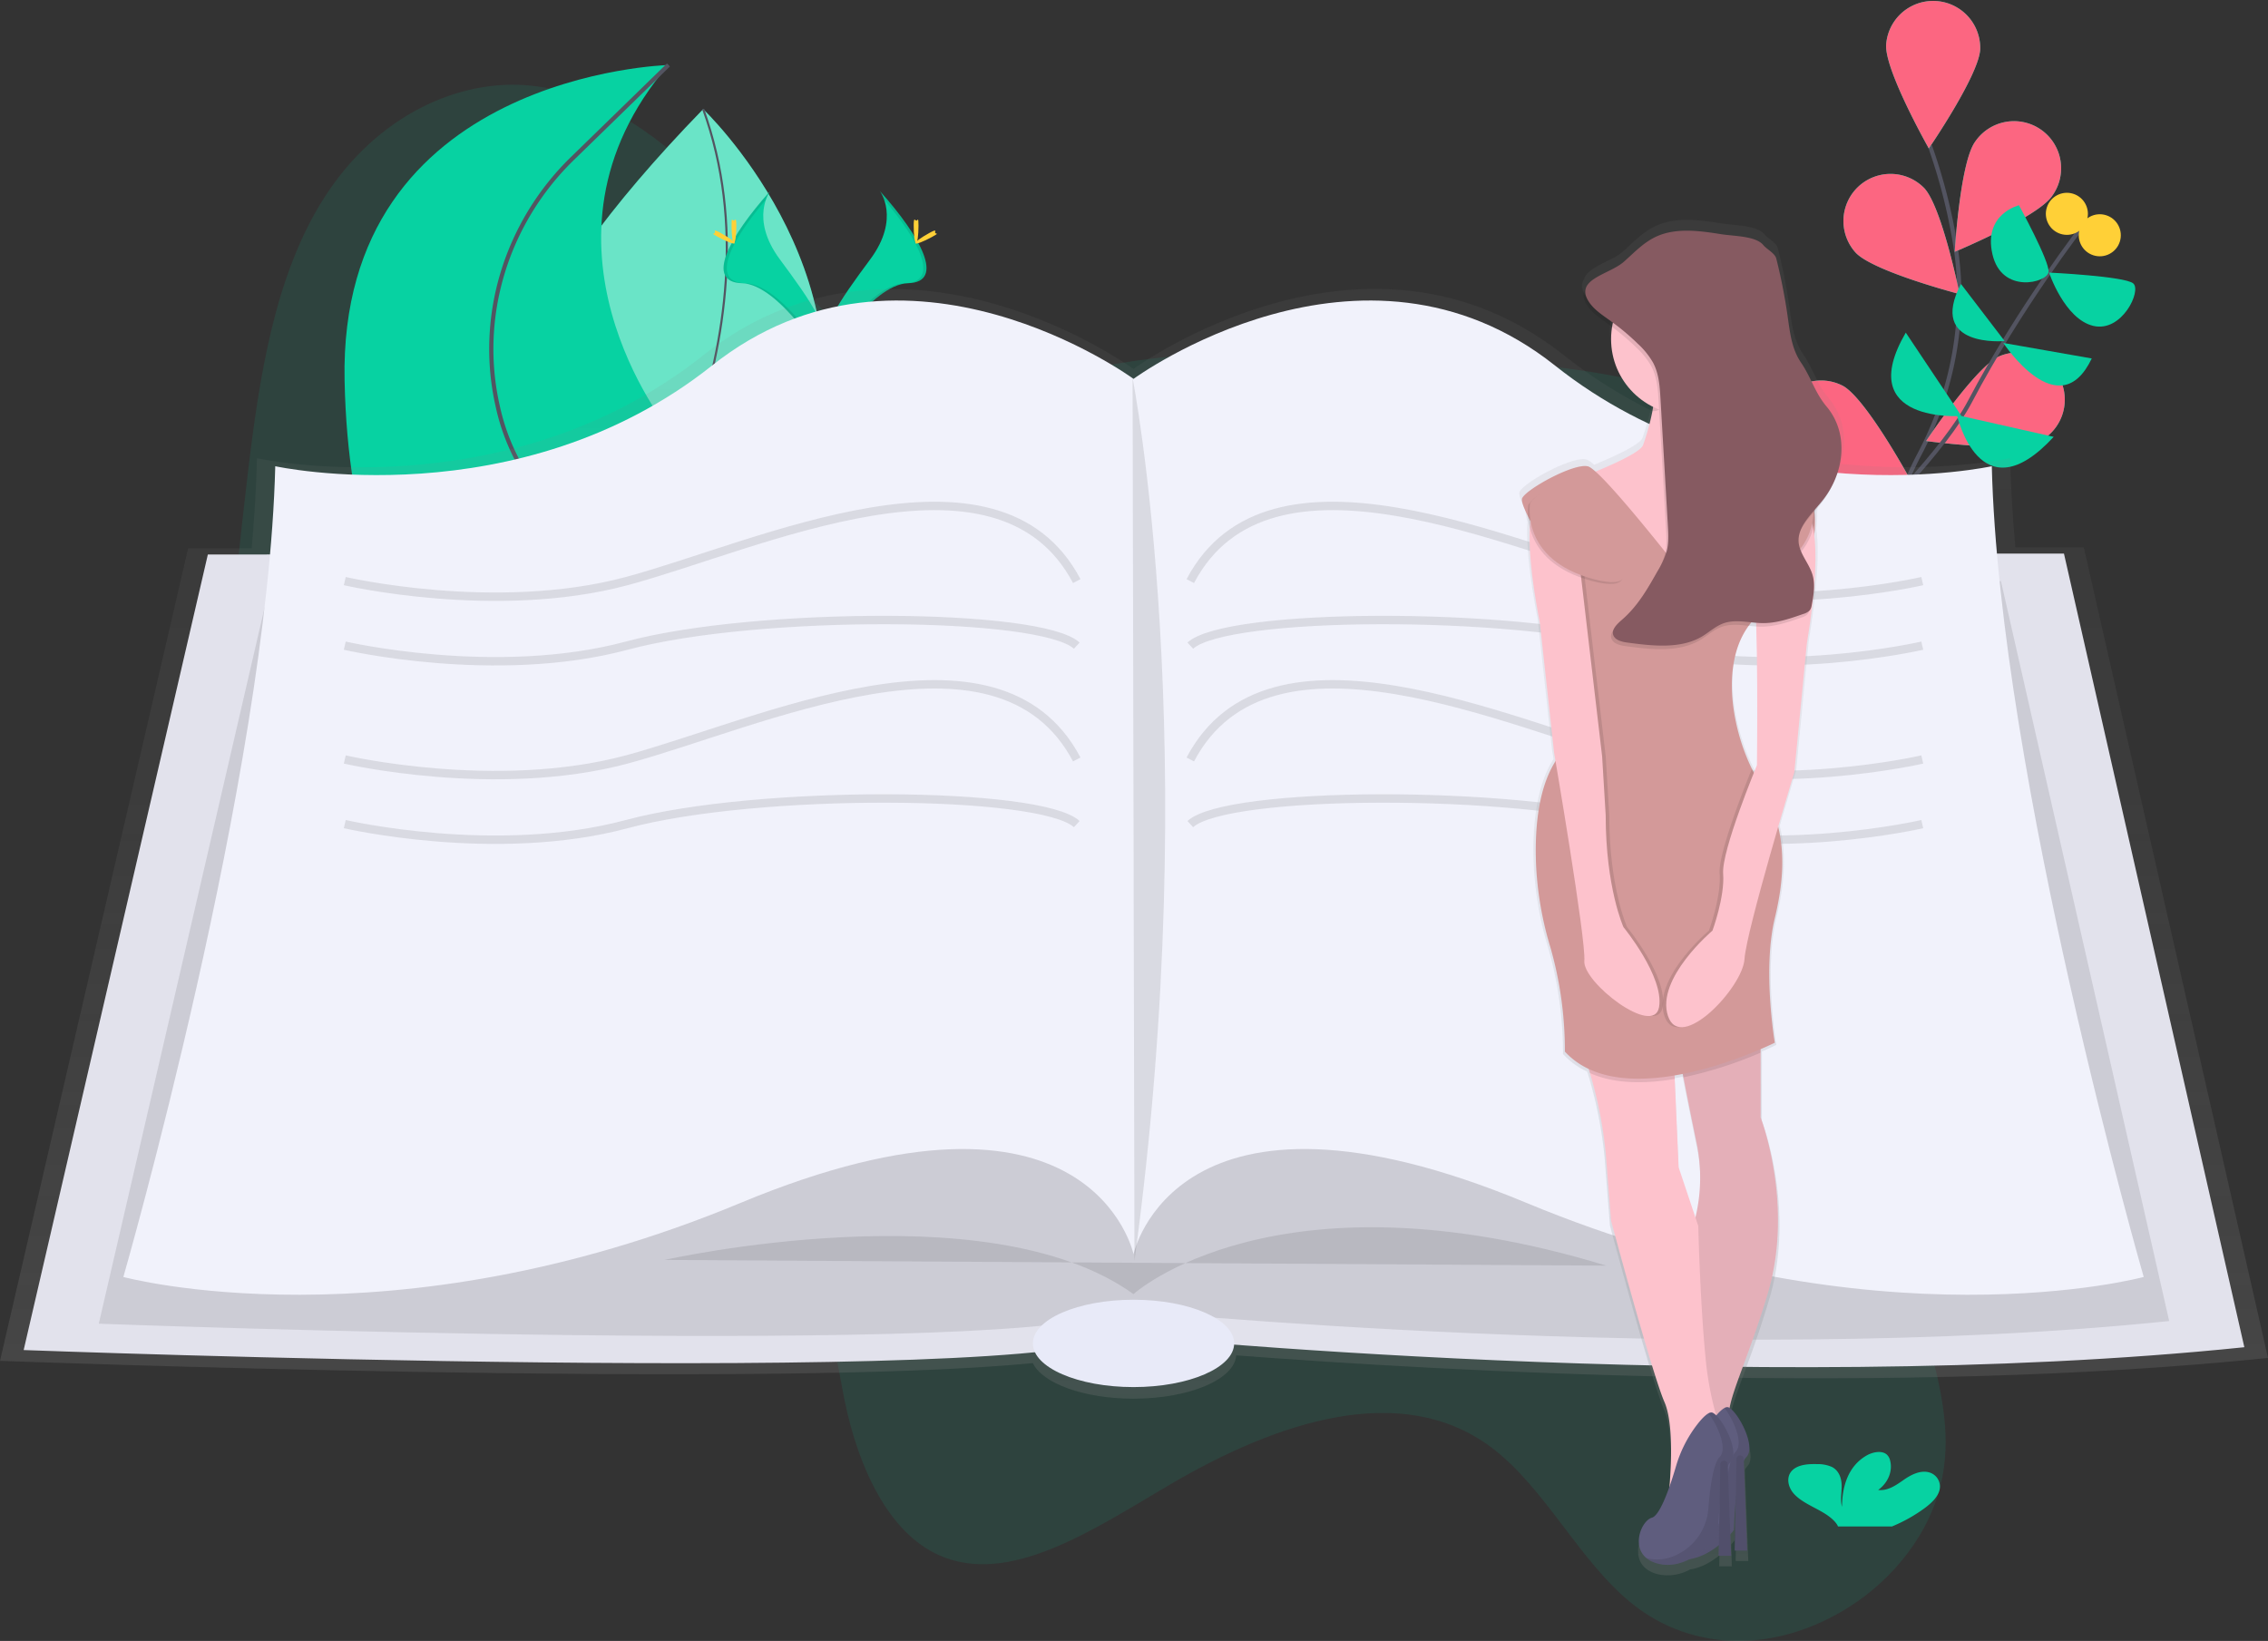 <svg id="8d45fc85-8f50-4d13-8ede-4efe67a9dde5" data-name="Layer 1" xmlns="http://www.w3.org/2000/svg" xmlns:xlink="http://www.w3.org/1999/xlink" width="1078.5" height="780.36" viewBox="0 0 1078.5 780.36"><rect x="0" y="0" width="1078.5" height="780.36" fill="#333333" stroke="none"/><defs><linearGradient id="cb20406f-0184-40ae-b4eb-eddd07e14298" x1="600" y1="724.97" x2="600" y2="197.23" gradientUnits="userSpaceOnUse"><stop offset="0" stop-color="gray" stop-opacity="0.25"/><stop offset="0.54" stop-color="gray" stop-opacity="0.12"/><stop offset="1" stop-color="gray" stop-opacity="0.1"/></linearGradient><linearGradient id="bd5348f2-d6e7-4b10-83c1-a84cbaf770d6" x1="906.56" y1="809.07" x2="906.56" y2="164.43" gradientTransform="matrix(-1, 0, 0, 1, 1767, 0)" xlink:href="#cb20406f-0184-40ae-b4eb-eddd07e14298"/></defs><title>Bibliophile</title><path d="M991.68,507.48C957.58,563.25,963.61,639,978.22,698.73c4.89,20,10.54,41.09,6.19,63.5-5.32,27.4-24.38,49-43.63,61.36-35.1,22.55-75.06,22.09-104-1.19-25.05-20.12-41.45-55.32-67-74.35-42.81-31.85-101.77-12.18-153.06,18-36.29,21.34-76.23,48.35-109.6,33.3-23.48-10.59-38-40.69-44.73-73.49-3.24-15.83-5.16-33.13-12.69-45.18-4.48-7.16-10.66-11.94-17.07-15.85-58.51-35.67-138-5.3-194.39-45.73-38.09-27.31-59.58-83.94-66.45-144.57S171,348.95,178.58,285c5.42-45.44,12.7-94.1,36.34-131.15,25-39.19,64.24-56.81,98.26-53.3s63.48,25.34,88.84,52c31.7,33.32,60.22,75.93,101.38,86.54,28,7.23,58.72-1.41,88.55-6.35,49.87-8.26,99-6.16,147.76-3.35,46.69,2.69,93.67,6.11,137.12,22.63,30.75,11.69,54.28,36.2,82.95,52.08,18.69,10.35,39.82,11.58,57.22,25.42,21.43,17,39.9,48.6,31.12,88.61C1039.77,456.18,1009.77,477.89,991.68,507.48Z" transform="translate(-60.75 -59.82)" fill="#07d2a2" opacity="0.1"/><path d="M355.05,337.12s-147.14-32.9,40.08-225.39c0,0,80.7,76.49,51.1,171.57-11.9,38.23-50.2,61.83-89,54.27Z" transform="translate(-60.75 -59.82)" fill="#07d2a2"/><path d="M355.05,337.12c-3.23-.72-144-36.15,40.08-225.39,0,0,80.7,76.49,51.1,171.57-11.9,38.23-50.2,61.83-89,54.27Z" transform="translate(-60.75 -59.82)" fill="#fff" opacity="0.4"/><path d="M357,338.22s77.72-117.08,38.15-226.48" transform="translate(-60.75 -59.82)" fill="none" stroke="#535461" stroke-miterlimit="10"/><path d="M960.36,450.81S935,348.7,973.43,276c16.14-30.51,22.55-65.27,17.16-99.36a268.09,268.09,0,0,0-12.14-47.5" transform="translate(-60.75 -59.82)" fill="none" stroke="#535461" stroke-miterlimit="10" stroke-width="2"/><path d="M1002.4,83.18c-.53,12.36-24.44,47.23-24.44,47.23s-20.84-36.79-20.31-49.15a22.4,22.4,0,0,1,44.75,1.92Z" transform="translate(-60.75 -59.82)" fill="#07d2a2"/><path d="M1036.46,153.21c-7.16,10.09-46.19,26.37-46.19,26.37s2.5-42.21,9.66-52.3a22.4,22.4,0,1,1,36.52,25.93Z" transform="translate(-60.75 -59.82)" fill="#07d2a2"/><path d="M1029.83,270.11c-11.27,5.09-53.18-.55-53.18-.55s23.47-35.17,34.74-40.27a22.4,22.4,0,0,1,18.44,40.82Z" transform="translate(-60.75 -59.82)" fill="#07d2a2"/><path d="M1004.9,357.43c-10.25,6.92-52.51,8.44-52.51,8.44s17.19-38.63,27.44-45.56a22.4,22.4,0,0,1,25.07,37.12Z" transform="translate(-60.75 -59.82)" fill="#07d2a2"/><path d="M943.19,180c8.49,9,49.41,19.68,49.41,19.68s-8.36-41.45-16.85-50.44A22.4,22.4,0,0,0,943.19,180Z" transform="translate(-60.75 -59.82)" fill="#07d2a2"/><path d="M915.33,282.45c10.8,6,53,4,53,4S948,249.39,937.19,243.36a22.4,22.4,0,0,0-21.86,39.09Z" transform="translate(-60.75 -59.82)" fill="#07d2a2"/><path d="M901.92,385.78c9.62,7.77,51.59,12.9,51.59,12.9s-13.82-40-23.44-47.74a22.4,22.4,0,0,0-28.15,34.84Z" transform="translate(-60.75 -59.82)" fill="#07d2a2"/><path d="M1002.4,83.18c-.53,12.36-24.44,47.23-24.44,47.23s-20.84-36.79-20.31-49.15a22.4,22.4,0,0,1,44.75,1.92Z" transform="translate(-60.75 -59.82)" fill="#fc6681"/><path d="M1036.46,153.21c-7.16,10.09-46.19,26.37-46.19,26.37s2.5-42.21,9.66-52.3a22.4,22.4,0,1,1,36.52,25.93Z" transform="translate(-60.75 -59.82)" fill="#fc6681"/><path d="M1029.83,270.11c-11.27,5.09-53.18-.55-53.18-.55s23.47-35.17,34.74-40.27a22.4,22.4,0,0,1,18.44,40.82Z" transform="translate(-60.75 -59.82)" fill="#fc6681"/><path d="M1004.9,357.43c-10.25,6.92-52.51,8.44-52.51,8.44s17.19-38.63,27.44-45.56a22.4,22.4,0,0,1,25.07,37.12Z" transform="translate(-60.75 -59.82)" fill="#fc6681"/><path d="M943.19,180c8.49,9,49.41,19.68,49.41,19.68s-8.36-41.45-16.85-50.44A22.4,22.4,0,0,0,943.19,180Z" transform="translate(-60.75 -59.82)" fill="#fc6681"/><path d="M915.33,282.45c10.8,6,53,4,53,4S948,249.39,937.19,243.36a22.4,22.4,0,0,0-21.86,39.09Z" transform="translate(-60.75 -59.82)" fill="#fc6681"/><path d="M901.92,385.78c9.62,7.77,51.59,12.9,51.59,12.9s-13.82-40-23.44-47.74a22.4,22.4,0,0,0-28.15,34.84Z" transform="translate(-60.75 -59.82)" fill="#fc6681"/><path d="M867.52,384.86s106.36-89.13,130-134.08,53.77-83.67,53.77-83.67" transform="translate(-60.75 -59.82)" fill="none" stroke="#535461" stroke-miterlimit="10" stroke-width="2"/><path d="M1037.34,267.57l-46-10.38S1002.18,305.73,1037.34,267.57Z" transform="translate(-60.75 -59.82)" fill="#07d2a2"/><path d="M967,218l26.48,39.66S941.74,261.42,967,218Z" transform="translate(-60.75 -59.82)" fill="#07d2a2"/><path d="M1055.44,230.29l-42.06-7.38S1039.81,263.1,1055.44,230.29Z" transform="translate(-60.75 -59.82)" fill="#07d2a2"/><path d="M993.24,194.86,1014,222S977.25,225.46,993.24,194.86Z" transform="translate(-60.75 -59.82)" fill="#07d2a2"/><path d="M1035.14,189.45s35.85,1.71,40,5.13-5.34,23.48-19,20.21S1035.14,189.45,1035.14,189.45Z" transform="translate(-60.75 -59.82)" fill="#07d2a2"/><path d="M1020.82,157.44s14.63,26.66,14.08,31.73-22.29,10.77-26.69-8.45S1020.82,157.44,1020.82,157.44Z" transform="translate(-60.75 -59.82)" fill="#07d2a2"/><circle cx="1059.3" cy="171.73" r="10" transform="translate(515.02 1069.93) rotate(-72.43)" fill="#ffd037"/><circle cx="1043.65" cy="161.53" r="10" transform="translate(513.82 1047.89) rotate(-72.43)" fill="#ffd037"/><path d="M389.61,407.74s43-32-11-144c0,0-72-89,0-173,0,0-157,4-154,150s78.5,167,78.5,167Z" transform="translate(-60.75 -59.82)" fill="#07d2a2"/><path d="M349.45,407.74s-10.83-77-39.83-124A100.81,100.81,0,0,1,297.43,253c-9.69-42.63,4.13-87.21,35.44-117.72l45.75-44.57" transform="translate(-60.75 -59.82)" fill="none" stroke="#535461" stroke-miterlimit="10" stroke-width="2"/><path d="M479.16,150.69s9.88,12.92-4.56,32.42-26.34,36-21.53,48.12c0,0,21.78-36.22,39.51-36.73S498.66,172.47,479.16,150.69Z" transform="translate(-60.75 -59.82)" fill="#07d2a2"/><path d="M479.16,150.69a16,16,0,0,1,2,4.05c17.3,20.32,26.51,39.29,9.89,39.77-15.49.44-34.07,28.14-38.52,35.13a15,15,0,0,0,.53,1.59s21.78-36.22,39.51-36.73S498.66,172.47,479.16,150.69Z" transform="translate(-60.75 -59.82)" opacity="0.1"/><path d="M497.52,167.15c0,4.55-.51,8.23-1.14,8.23s-1.14-3.69-1.14-8.23.64-2.41,1.27-2.41S497.52,162.61,497.52,167.15Z" transform="translate(-60.75 -59.82)" fill="#ffd037"/><path d="M503.82,172.58c-4,2.18-7.47,3.49-7.77,2.94s2.69-2.76,6.68-4.94,2.42-.59,2.72,0S507.81,170.4,503.82,172.58Z" transform="translate(-60.75 -59.82)" fill="#ffd037"/><path d="M427,150.69s-9.88,12.92,4.56,32.42,26.34,36,21.53,48.12c0,0-21.78-36.22-39.51-36.73S407.48,172.47,427,150.69Z" transform="translate(-60.75 -59.82)" fill="#07d2a2"/><path d="M427,150.69a16,16,0,0,0-2,4.05c-17.3,20.32-26.51,39.29-9.89,39.77,15.49.44,34.07,28.14,38.52,35.13a15,15,0,0,1-.53,1.59S431.29,195,413.56,194.51,407.48,172.47,427,150.69Z" transform="translate(-60.75 -59.82)" opacity="0.1"/><path d="M408.62,167.15c0,4.55.51,8.23,1.14,8.23s1.14-3.69,1.14-8.23-.64-2.41-1.27-2.41S408.62,162.61,408.62,167.15Z" transform="translate(-60.75 -59.82)" fill="#ffd037"/><path d="M402.32,172.58c4,2.18,7.47,3.49,7.77,2.94s-2.69-2.76-6.68-4.94-2.42-.59-2.72,0S398.33,170.4,402.32,172.58Z" transform="translate(-60.75 -59.82)" fill="#ffd037"/><path d="M1139.25,705.61l-87.61-385.48-32.55,0c-1.3-14.73-2.17-29-2.5-42.44,0,0-118,25.82-212.1-48.88s-204.73,6.46-204.73,6.46l-.43-.31,0-.15V235c-7.68-5.44-113.66-78.07-204.27-6.13-94.06,74.7-212.1,48.88-212.1,48.88-.33,13.61-1.21,28-2.54,42.87l-30.2,0L60.75,707s363.7,13.62,491.15,1.06c4.57,9.66,24.27,16.92,47.87,16.92,26.52,0,48.09-9.17,48.84-20.6C747.82,711.93,961.3,724,1139.25,705.61Z" transform="translate(-60.75 -59.82)" fill="url(#cb20406f-0184-40ae-b4eb-eddd07e14298)"/><path d="M159.59,323.52,72,701.86s482.17,18.06,521-7.22c0,0,299.33,30.25,535,5.87l-85.78-377.43Z" transform="translate(-60.75 -59.82)" fill="#e2e2ec"/><path d="M189.39,336.59,107.73,689.32s449.54,16.84,485.74-6.73c0,0,279.07,28.2,498.79,5.47l-80-351.89Z" transform="translate(-60.75 -59.82)" opacity="0.1"/><path d="M1007.91,281.54s-115.58,25.28-207.68-47.86S599.77,240,599.77,240s-108.35-79.46-200.45-6.32-207.68,47.86-207.68,47.86C188,428.72,119.41,667.1,119.41,667.1s126.41,34.31,293.46-35.21,186.91,24.38,186.91,24.38,19.86-93.91,186.91-24.38,293.46,35.21,293.46,35.21S1011.52,428.72,1007.91,281.54Z" transform="translate(-60.75 -59.82)" fill="#f1f2fb"/><path d="M376.75,659s152.6-34.31,223,16.25c0,0,67.72-61.4,224.83-13.54" transform="translate(-60.75 -59.82)" opacity="0.1"/><ellipse cx="539.02" cy="638.88" rx="47.86" ry="20.77" fill="#e8eaf8"/><path d="M599.32,239.55s34.31,174.27.9,419.87" transform="translate(-60.75 -59.82)" opacity="0.1"/><path d="M224.7,336.17s71.87,16.7,134.08,0,176.43-71.33,214,0" transform="translate(-60.75 -59.82)" fill="none" stroke="#000" stroke-miterlimit="10" stroke-width="4" opacity="0.1"/><path d="M224.7,366.87s71.87,16.7,134.08,0,196.91-15.8,214,0" transform="translate(-60.75 -59.82)" fill="none" stroke="#000" stroke-miterlimit="10" stroke-width="4" opacity="0.1"/><path d="M224.7,421s71.87,16.7,134.08,0,176.43-71.33,214,0" transform="translate(-60.75 -59.82)" fill="none" stroke="#000" stroke-miterlimit="10" stroke-width="4" opacity="0.1"/><path d="M224.7,451.74s71.87,16.7,134.08,0,196.91-15.8,214,0" transform="translate(-60.75 -59.82)" fill="none" stroke="#000" stroke-miterlimit="10" stroke-width="4" opacity="0.1"/><path d="M974.85,336.17s-71.87,16.7-134.08,0-176.43-71.33-214,0" transform="translate(-60.75 -59.82)" fill="none" stroke="#000" stroke-miterlimit="10" stroke-width="4" opacity="0.1"/><path d="M974.85,366.87s-71.87,16.7-134.08,0-196.91-15.8-214,0" transform="translate(-60.75 -59.82)" fill="none" stroke="#000" stroke-miterlimit="10" stroke-width="4" opacity="0.1"/><path d="M974.85,421s-71.87,16.7-134.08,0-176.43-71.33-214,0" transform="translate(-60.75 -59.82)" fill="none" stroke="#000" stroke-miterlimit="10" stroke-width="4" opacity="0.1"/><path d="M974.85,451.74s-71.87,16.7-134.08,0-196.91-15.8-214,0" transform="translate(-60.75 -59.82)" fill="none" stroke="#000" stroke-miterlimit="10" stroke-width="4" opacity="0.1"/><path d="M976.31,776.79c3-2.29,5.85-5,6.72-8.27a7,7,0,0,0-4.69-8.42c-4.31-1.34-8.91,1.09-12.41,3.55s-7.49,5.27-12.06,4.75c4.73-3.42,7-9,5.68-14a5.43,5.43,0,0,0-1.58-2.85c-2.39-2.09-6.73-1.19-9.59.45-9.11,5.23-11.65,15.32-11.7,24.41-.92-3.28-.14-6.69-.17-10.06s-1.15-7.09-4.63-8.9a16.55,16.55,0,0,0-7.06-1.35c-4.09-.12-8.66.21-11.45,2.66-3.47,3-2.57,8.13.45,11.47s7.62,5.44,11.85,7.75c3.23,1.76,6.49,3.81,8.47,6.59a6,6,0,0,1,.63,1.18h25.67A73.8,73.8,0,0,0,976.31,776.79Z" transform="translate(-60.75 -59.82)" fill="#07d2a2"/><path d="M798.82,416.69s.25,1.44.67,4c-.22.4-.44.8-.67,1.19-8.2,13.8-9.46,33.68-8.69,50A163.6,163.6,0,0,0,797,510.68a181.36,181.36,0,0,1,7,50.4,36.64,36.64,0,0,0,11.48,8.36c.22.67.45,1.35.65,2a204.43,204.43,0,0,1,7.63,38.61l2.58,32.66s19.77,73.92,25.78,87.67c4.28,9.78,3.34,30,2.44,40.84-2.57,7.29-5.7,14.24-8.46,15-5,1.42-10,13.46-2.72,19.51h0a11.6,11.6,0,0,0,1.75,1.2l.29.16.53.27.78.35.4.15.83.28.36.11c.39.11.79.22,1.22.32a21.83,21.83,0,0,0,14.84-2.35c5.48-.82,10.35-3.76,14-6.73l-.1,5.21h6L884,794.29c1.08-1.21,1.68-2,1.68-2s.18-6.29.87-13.61l-.44,23.49h6l-1.62-43.35a6.92,6.92,0,0,1,1.19-1.77c5-5-3.64-21.13-8.11-23.82,2-10.6,9.63-25.91,18.43-55.26,12.89-43-3.44-85.09-3.44-85.09v-33c4.33-1.86,6.88-3.13,6.88-3.13s-6-35.24,0-60.16c3.89-16.11,4.9-30.42,1.65-44.11,4.32-14.88,7.81-26.37,7.81-26.37l6-61.88c1.53-9.29,2.56-17.24,3.22-24,.11-.84.19-1.69.23-2.53,1.1-12.59.86-21,.14-26.5a42.1,42.1,0,0,0,.36-7.61,30.05,30.05,0,0,0,.16-3.93c.86-1,1.7-2,2.5-3a43.09,43.09,0,0,0,5.39-8.6c6.61-12.47,6.8-27.7-2.43-38.69-5.68-6.77-7.45-14.06-12.36-21.27-4.49-6.6-5.34-14.51-6.42-22.11a270.73,270.73,0,0,0-5.5-28.07c-.69-2.72-4.47-4.39-6.35-6.65-3.63-4.37-14.23-4.22-20.34-5.19-10.26-1.63-21.37-3.15-30.71.88-6.5,2.81-11.17,7.92-16.25,12.43-5.47,4.85-16.67,7.19-18.41,13-1.55,2.22-1.63,5,1,8.72,2.54,3.58,6.54,6.14,10.27,8.82.48.34.93.7,1.4,1a36.52,36.52,0,0,0,19.85,38.64c-.1.65-.21,1.29-.33,1.92A115.82,115.82,0,0,1,841.8,268c-1.11,3.32-13.95,9.12-23,12.84a11.5,11.5,0,0,0-3.67-2.53c-6.88-1.72-30.08,11.17-31.8,15.47-.48,1.2.78,4.52,2.83,8.7a31,31,0,0,0,.93,5.64c-.51,8.8.41,23,4.84,45.83Zm96.5,9.67c-.32-.61-.65-1.23-1-1.87-9.55-19.31-15.22-50.53-1.54-69.15,1.22.13,2.44.25,3.66.33.81,25.34.34,67,.34,67S896.24,424.07,895.32,426.36ZM861.23,573.54c1.94,9.75,4.22,21.08,6.35,31.38a82.52,82.52,0,0,1-.5,36.32L859,617l-1.88-42.65L857,572.6q1.95-.33,3.87-.71Z" transform="translate(-60.75 -59.82)" fill="url(#bd5348f2-d6e7-4b10-83c1-a84cbaf770d6)"/><path d="M867.47,603.06a81.22,81.22,0,0,1-.49,35.75,46.25,46.25,0,0,1-2,6.55l2.28,92.7.26,10.51a52.9,52.9,0,0,0,6.4.94,29.07,29.07,0,0,0,6,0c2-.25,3.76-.85,4.7-2s1.14-3-.19-5.69a16.92,16.92,0,0,1-1.63-9.55c.08-.92.23-1.89.41-2.89,2-10.43,9.47-25.51,18.14-54.39,12.69-42.3-3.38-83.75-3.38-83.75V552.3l-41.45-4.23s2,10.48,4.75,24.1C863.13,581.77,865.37,592.92,867.47,603.06Z" transform="translate(-60.75 -59.82)" fill="#fdc2cc"/><path d="M867.47,603.06a81.22,81.22,0,0,1-.49,35.75,46.25,46.25,0,0,1-2,6.55l2.28,92.7.26,10.51a52.9,52.9,0,0,0,6.4.94,29.07,29.07,0,0,0,6,0c2-.25,3.76-.85,4.7-2s1.14-3-.19-5.69a16.92,16.92,0,0,1-1.63-9.55c.08-.92.23-1.89.41-2.89,2-10.43,9.47-25.51,18.14-54.39,12.69-42.3-3.38-83.75-3.38-83.75V552.3l-41.45-4.23s2,10.48,4.75,24.1C863.13,581.77,865.37,592.92,867.47,603.06Z" transform="translate(-60.75 -59.82)" opacity="0.1"/><path d="M809.94,552.3a127,127,0,0,1,6.87,17.83,201.21,201.21,0,0,1,7.51,38l2.54,32.15s19.46,72.75,25.38,86.29c4.21,9.63,3.29,29.53,2.4,40.22-.36,4.34-.71,7.16-.71,7.16l8.63-10.57,11.31-13.87,5.16-6.33,1.13-1.38a52,52,0,0,1-3.3-8.83s0,0,0,0a150.93,150.93,0,0,1-5.15-28.35c-2.54-26.22-3.38-61.76-3.38-61.76l-1.34-4-8-23.91-1.85-42-.69-15.55Z" transform="translate(-60.75 -59.82)" fill="#fdc2cc"/><path d="M875.38,734.79a60.2,60.2,0,0,0-10.06,19.89c-2.69,9.15-7.42,23.21-11.39,24.34-5.92,1.69-11.84,18.61,3.38,22s27.92-13.54,27.92-13.54.85-29.61,5.92-34.68-4.23-22-8.46-23.69C881,728.42,878.14,731.22,875.38,734.79Z" transform="translate(-60.75 -59.82)" fill="#5f5d7e"/><path d="M852.24,798.48a20.37,20.37,0,0,0,11.88-1.08,26.55,26.55,0,0,0,16.62-22.81c.72-9.06,2.24-21.24,5.33-24.33,4-4-1-15.4-5.3-20.85a2.29,2.29,0,0,1,1.91-.3c4.23,1.69,13.54,18.61,8.46,23.69s-5.92,34.68-5.92,34.68S872.55,804.4,857.32,801a14,14,0,0,1-6.06-2.79C851.58,798.31,851.9,798.4,852.24,798.48Z" transform="translate(-60.75 -59.82)" opacity="0.1"/><path d="M889.95,753.51l1.63,43.7h-5.92l.82-43.67a1.68,1.68,0,0,1,1.74-1.59h0A1.68,1.68,0,0,1,889.95,753.51Z" transform="translate(-60.75 -59.82)" fill="#5f5d7e"/><path d="M889.95,753.51l1.63,43.7h-5.92l.82-43.67a1.68,1.68,0,0,1,1.74-1.59h0A1.68,1.68,0,0,1,889.95,753.51Z" transform="translate(-60.75 -59.82)" opacity="0.15"/><path d="M867.77,737.33a60.2,60.2,0,0,0-10.06,19.89c-2.69,9.15-7.42,23.21-11.39,24.34-5.92,1.69-11.84,18.61,3.38,22S877.62,790,877.62,790s.85-29.61,5.92-34.68-4.23-22-8.46-23.69C873.37,731,870.53,733.76,867.77,737.33Z" transform="translate(-60.75 -59.82)" fill="#5f5d7e"/><path d="M844.63,801a20.37,20.37,0,0,0,11.88-1.08,26.55,26.55,0,0,0,16.62-22.81c.72-9.06,2.24-21.24,5.33-24.33,4-4-1-15.4-5.3-20.85a2.29,2.29,0,0,1,1.91-.3c4.23,1.69,13.54,18.61,8.46,23.69S877.62,790,877.62,790s-12.69,16.92-27.92,13.54a14,14,0,0,1-6.06-2.79C844,800.85,844.29,800.94,844.63,801Z" transform="translate(-60.75 -59.82)" opacity="0.1"/><path d="M882.33,756l1.63,43.7H878l.82-43.67a1.68,1.68,0,0,1,1.74-1.59h0A1.68,1.68,0,0,1,882.33,756Z" transform="translate(-60.75 -59.82)" fill="#5f5d7e"/><path d="M882.33,756l1.63,43.7H878l.82-43.67a1.68,1.68,0,0,1,1.74-1.59h0A1.68,1.68,0,0,1,882.33,756Z" transform="translate(-60.75 -59.82)" opacity="0.15"/><path d="M810.79,287.52l33.84,53.3,39.76,5.08s24.53-48.22,23.69-50.76-13.54-7.61-25.38-16.92S885.24,230,885.24,230l-38.91,3.38c.15.52.3,1,.41,1.58,1.55,6.57,1,13.86-.19,20.27a114,114,0,0,1-4.46,16.22C840.4,276.52,810.79,287.52,810.79,287.52Z" transform="translate(-60.75 -59.82)" fill="#fdc2cc"/><path d="M856.47,548.07s2,10.48,4.75,24.1a194.13,194.13,0,0,0,36.71-11.72V552.3Z" transform="translate(-60.75 -59.82)" opacity="0.1"/><path d="M809.94,552.3a127,127,0,0,1,6.87,17.83c11.77,5.31,26.41,5.16,40.34,2.79l-.69-15.55Z" transform="translate(-60.75 -59.82)" opacity="0.1"/><path d="M799.79,422.87c-8.07,13.59-9.31,33.14-8.55,49.26A161,161,0,0,0,798,510.31a178.5,178.5,0,0,1,6.9,49.61c28.76,31.3,99.82-4.23,99.82-4.23s-5.92-34.68,0-59.22c4.12-17.06,5-32.09.82-46.49a73.28,73.28,0,0,0-8.43-18.65c-1.12-1.78-2.21-3.75-3.26-5.86-9.8-19.82-15.46-52.38.3-70.34a32.86,32.86,0,0,1,5.5-5c13.74-9.95,20-21,22.64-30.35a40.81,40.81,0,0,0,1-17.87c-1.69-9.31-25.38-17.77-25.38-17.77.85,27.92-34.68,51.6-34.68,51.6s-40.61-52.45-47.37-54.14-29.61,11-31.3,15.23,18.61,35.53,18.61,35.53S815.87,395.8,799.79,422.87Z" transform="translate(-60.75 -59.82)" fill="#d39999"/><path d="M899.62,350.12c13.74-9.95,20-21,22.64-30.35-.66-14-4-16.17-4-16.17S890.31,330.66,892.85,340c.58,2.15,1,7.77,1.27,15.16A32.86,32.86,0,0,1,899.62,350.12Z" transform="translate(-60.75 -59.82)" opacity="0.1"/><path d="M852.24,543c5.92,17.77,35.53-13.54,36.38-27.07.54-8.66,10.09-42.61,16.89-65.94a73.28,73.28,0,0,0-8.43-18.65c-1.12-1.78-2.21-3.75-3.26-5.86-3.21,7.89-16.1,40.23-15.35,49.85.85,11-5.08,27.07-5.08,27.07S846.32,525.23,852.24,543Z" transform="translate(-60.75 -59.82)" opacity="0.1"/><path d="M919.92,303.59s9.31,5.92,0,62.6L914,427.1s-22.84,75.29-23.69,88.83S859.86,560.76,853.93,543s21.15-40.61,21.15-40.61,5.92-16.07,5.08-27.07,16.07-51.6,16.07-51.6.85-74.44-1.69-83.75S919.92,303.59,919.92,303.59Z" transform="translate(-60.75 -59.82)" fill="#fdc2cc"/><path d="M794.72,296.82s-11,2.54,0,59.22l6.77,61.76s15.23,88.83,14.38,99,33,36.38,35.53,22-16.92-38.07-16.92-38.07S826,482.09,826,447.4l-1.69-27.92L812.48,318.82Z" transform="translate(-60.75 -59.82)" opacity="0.1"/><path d="M793,296.82s-11,2.54,0,59.22l6.77,61.76s15.23,88.83,14.38,99,33,36.38,35.53,22-16.92-38.07-16.92-38.07-8.46-18.61-8.46-53.3l-1.69-27.92L810.79,318.82Z" transform="translate(-60.75 -59.82)" fill="#fdc2cc"/><path d="M787.53,299.78s-5.08,27.07,30.45,36.38S813.75,304,813.75,304,800.22,283.71,787.53,299.78Z" transform="translate(-60.75 -59.82)" opacity="0.1"/><path d="M788.37,298.94S783.3,326,818.83,335.31s-4.23-32.15-4.23-32.15S801.06,282.86,788.37,298.94Z" transform="translate(-60.75 -59.82)" fill="#d39999"/><path d="M923.73,299.78s5.08,27.07-30.45,36.38S897.5,304,897.5,304,911,283.71,923.73,299.78Z" transform="translate(-60.75 -59.82)" opacity="0.1"/><path d="M922.88,298.94S928,326,892.43,335.31s4.23-32.15,4.23-32.15S910.19,282.86,922.88,298.94Z" transform="translate(-60.75 -59.82)" fill="#d39999"/><path d="M846.55,255.22c4.67,1.36,9.9-9.58,15.42-9.58,5.85,0,11.36,11.71,16.24,9.23a146.62,146.62,0,0,1,6.18-23.19L846.74,235C848.28,241.53,847.74,248.81,846.55,255.22Z" transform="translate(-60.75 -59.82)" opacity="0.1"/><circle cx="802.07" cy="161.29" r="35.95" fill="#fdc2cc"/><path d="M815.84,205.59c2.5,3.52,6.44,6,10.11,8.68A111.08,111.08,0,0,1,838.77,225a37.9,37.9,0,0,1,7.17,8.88c2.85,5.32,3.23,11.34,3.57,17.2L853,311.61c.23,4,.46,8.09-.56,12a41,41,0,0,1-4.33,9.48c-4.61,8.18-9.35,16.52-16.77,23-2.48,2.15-5.5,4.93-4.19,7.75,1.06,2.27,4.32,3,7.12,3.33,11.75,1.58,24.77,2.93,34.66-2.8,3.73-2.16,6.82-5.26,11-6.6,5.82-1.85,12.24.08,18.44.07,6.58,0,12.86-2.19,19-4.35a6.81,6.81,0,0,0,3.12-1.76,5.21,5.21,0,0,0,.89-2.39c.93-4.91,1.81-10,.29-14.81-1.65-5.21-6-9.72-6.49-15.1-.64-7.48,6.26-13.57,11.22-19.72,10.56-13.09,12.91-31.94,2.07-44.85-5.59-6.66-7.34-13.84-12.17-20.93-4.42-6.49-5.26-14.28-6.32-21.76a266.49,266.49,0,0,0-5.42-27.63c-.67-2.68-4.4-4.32-6.25-6.55-3.58-4.3-14-4.15-20-5.11-10.1-1.6-21-3.1-30.23.87-6.4,2.76-11,7.8-16,12.23C825,192.3,807.82,194.28,815.84,205.59Z" transform="translate(-60.75 -59.82)" opacity="0.1"/><path d="M816.69,203.9c2.5,3.52,6.44,6,10.11,8.68a111.08,111.08,0,0,1,12.82,10.75,37.9,37.9,0,0,1,7.17,8.88c2.85,5.32,3.23,11.34,3.57,17.2l3.52,60.51c.23,4,.46,8.09-.56,12a41,41,0,0,1-4.33,9.48c-4.61,8.18-9.35,16.52-16.77,23-2.48,2.15-5.5,4.93-4.19,7.75,1.06,2.27,4.32,3,7.12,3.33,11.75,1.58,24.77,2.93,34.66-2.8,3.73-2.16,6.82-5.26,11-6.6,5.82-1.85,12.24.08,18.44.07,6.58,0,12.86-2.19,19-4.35a6.81,6.81,0,0,0,3.12-1.76,5.21,5.21,0,0,0,.89-2.39c.93-4.91,1.81-10,.29-14.81-1.65-5.21-6-9.72-6.49-15.1-.64-7.48,6.26-13.57,11.22-19.72,10.56-13.09,12.91-31.94,2.07-44.85-5.59-6.66-7.34-13.84-12.17-20.93-4.42-6.49-5.26-14.28-6.32-21.76a266.49,266.49,0,0,0-5.42-27.63c-.67-2.68-4.4-4.32-6.25-6.55-3.58-4.3-14-4.15-20-5.11-10.1-1.6-21-3.1-30.23.87-6.4,2.76-11,7.8-16,12.23C825.8,190.61,808.67,192.59,816.69,203.9Z" transform="translate(-60.75 -59.82)" fill="#865a61"/></svg>